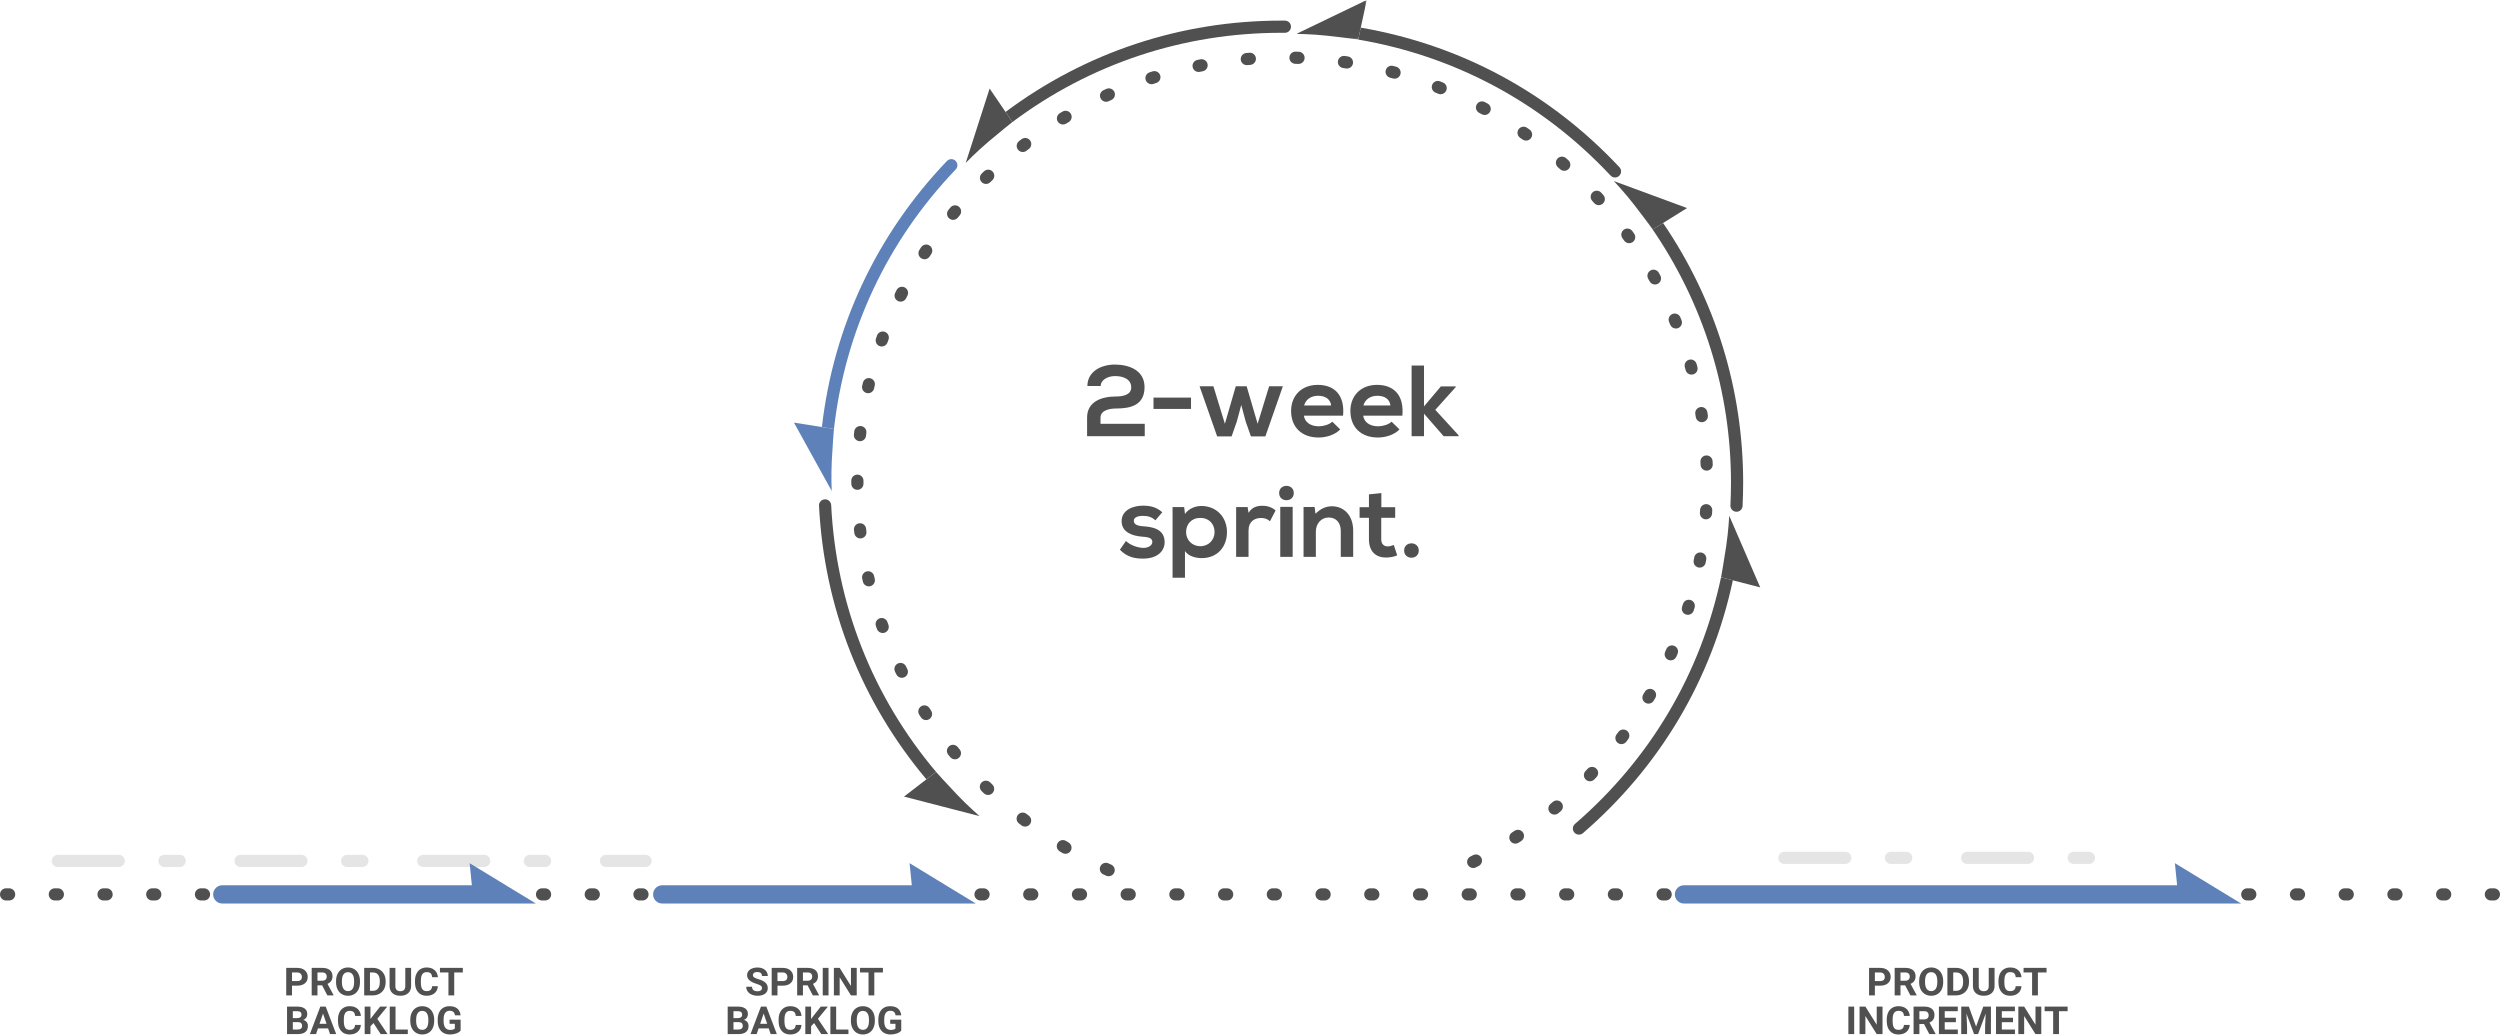 <?xml version="1.0" encoding="UTF-8"?>
<svg width="821px" height="340px" viewBox="0 0 821 340" version="1.1" xmlns="http://www.w3.org/2000/svg" xmlns:xlink="http://www.w3.org/1999/xlink">
    <title>Untitled 6</title>
    <defs>
        <polygon id="path-1" points="-8.8817842e-16 1.11022302e-16 23.095 1.11022302e-16 23.095 12.989 -8.8817842e-16 12.989"></polygon>
    </defs>
    <g id="Page-1" stroke="none" stroke-width="1" fill="none" fill-rule="evenodd">
        <path d="M512.765,263.564 C512.051,262.736 510.802,262.633 509.964,263.341 L509.202,263.981 C508.363,264.686 508.248,265.931 508.939,266.778 C508.945,266.785 508.948,266.792 508.953,266.799 C509.349,267.271 509.916,267.515 510.488,267.515 C510.941,267.515 511.397,267.361 511.771,267.048 L512.542,266.398 C513.387,265.686 513.494,264.424 512.782,263.58 C512.777,263.574 512.77,263.57 512.765,263.564" id="Fill-5" fill="#505050" fill-rule="nonzero"></path>
        <path d="M552.683,198.37 L552.392,199.315 C552.066,200.362 552.644,201.471 553.682,201.809 C553.691,201.812 553.698,201.817 553.706,201.819 C553.905,201.881 554.105,201.91 554.302,201.91 C555.155,201.91 555.944,201.361 556.21,200.504 L556.507,199.545 C556.831,198.489 556.239,197.37 555.182,197.046 C555.174,197.043 555.166,197.043 555.158,197.041 C554.115,196.73 553.005,197.321 552.683,198.37" id="Fill-7" fill="#505050" fill-rule="nonzero"></path>
        <path d="M297.957,219.708 L297.519,218.821 C297.038,217.835 295.853,217.425 294.866,217.894 C294.86,217.897 294.851,217.898 294.844,217.902 C293.851,218.387 293.44,219.584 293.925,220.577 L294.375,221.49 C294.726,222.193 295.433,222.6 296.168,222.6 C296.466,222.6 296.771,222.532 297.058,222.39 C297.063,222.387 297.067,222.382 297.075,222.379 C298.05,221.881 298.445,220.691 297.957,219.708" id="Fill-9" fill="#505050" fill-rule="nonzero"></path>
        <path d="M471.452,30.441 L472.366,30.806 C472.611,30.904 472.863,30.95 473.111,30.95 C473.897,30.95 474.64,30.482 474.958,29.712 C474.96,29.706 474.965,29.702 474.968,29.695 C475.38,28.67 474.883,27.506 473.858,27.094 L472.919,26.72 C471.894,26.314 470.729,26.819 470.325,27.847 C470.322,27.854 470.321,27.862 470.318,27.869 C469.93,28.892 470.431,30.039 471.452,30.441" id="Fill-11" fill="#505050" fill-rule="nonzero"></path>
        <path d="M291.757,205.208 L291.426,204.281 C291.062,203.244 289.929,202.698 288.89,203.056 C288.885,203.058 288.88,203.058 288.875,203.06 C287.834,203.427 287.287,204.569 287.654,205.611 L287.995,206.567 C288.289,207.382 289.058,207.888 289.876,207.888 C290.102,207.888 290.331,207.85 290.556,207.769 C290.564,207.766 290.57,207.761 290.577,207.758 C291.601,207.374 292.13,206.239 291.757,205.208" id="Fill-13" fill="#505050" fill-rule="nonzero"></path>
        <path d="M425.376,20.959 L426.361,20.991 C426.386,20.992 426.411,20.994 426.436,20.994 C427.5,20.994 428.381,20.155 428.431,19.085 C428.432,19.079 428.434,19.073 428.434,19.067 C428.474,17.962 427.612,17.035 426.508,16.994 L425.499,16.96 C424.386,16.918 423.472,17.794 423.439,18.898 C423.439,18.907 423.44,18.916 423.44,18.924 C423.421,20.017 424.28,20.924 425.376,20.959" id="Fill-15" fill="#505050" fill-rule="nonzero"></path>
        <path d="M305.786,233.392 L305.25,232.563 C304.659,231.64 303.435,231.367 302.508,231.947 C302.502,231.951 302.494,231.953 302.488,231.957 C301.557,232.553 301.286,233.79 301.882,234.72 L302.434,235.576 C302.818,236.164 303.458,236.484 304.112,236.484 C304.486,236.484 304.865,236.379 305.202,236.16 C305.208,236.156 305.212,236.151 305.218,236.147 C306.129,235.54 306.385,234.311 305.786,233.392" id="Fill-17" fill="#505050" fill-rule="nonzero"></path>
        <path d="M531.479,240.377 L530.885,241.169 C530.226,242.046 530.399,243.288 531.266,243.956 C531.273,243.96 531.277,243.965 531.283,243.97 C531.643,244.241 532.064,244.372 532.482,244.372 C533.09,244.372 533.689,244.096 534.082,243.574 L534.688,242.766 C535.346,241.88 535.163,240.627 534.278,239.967 C534.27,239.962 534.261,239.959 534.255,239.954 C533.37,239.314 532.133,239.499 531.479,240.377" id="Fill-19" fill="#505050" fill-rule="nonzero"></path>
        <path d="M485.748,37.053 L486.615,37.52 C486.919,37.685 487.246,37.763 487.568,37.763 C488.27,37.763 488.948,37.391 489.313,36.737 C489.317,36.73 489.323,36.725 489.327,36.718 C489.855,35.747 489.496,34.533 488.525,34.006 L487.635,33.526 C486.66,33.005 485.449,33.372 484.928,34.346 C484.924,34.353 484.923,34.36 484.92,34.366 C484.414,35.337 484.781,36.535 485.748,37.053" id="Fill-21" fill="#505050" fill-rule="nonzero"></path>
        <path d="M499.203,45.259 L500.009,45.819 C500.358,46.065 500.759,46.182 501.156,46.182 C501.779,46.182 502.39,45.89 502.779,45.349 C502.784,45.342 502.79,45.339 502.795,45.332 C503.43,44.428 503.212,43.181 502.307,42.546 L501.473,41.964 C500.561,41.337 499.315,41.567 498.69,42.477 C498.687,42.481 498.686,42.485 498.684,42.488 C498.067,43.397 498.298,44.635 499.203,45.259" id="Fill-23" fill="#505050" fill-rule="nonzero"></path>
        <path d="M284.535,174.585 L284.422,173.603 C284.299,172.511 283.32,171.724 282.228,171.838 C282.222,171.839 282.217,171.838 282.212,171.838 C281.114,171.96 280.324,172.951 280.447,174.048 L280.562,175.054 C280.682,176.071 281.546,176.82 282.546,176.82 C282.624,176.82 282.703,176.815 282.783,176.805 C282.792,176.804 282.8,176.8 282.809,176.799 C283.892,176.657 284.663,175.673 284.535,174.585" id="Fill-25" fill="#505050" fill-rule="nonzero"></path>
        <path d="M532.81,78.222 L533.386,79.03 C533.776,79.579 534.393,79.872 535.019,79.872 C535.412,79.872 535.807,79.753 536.153,79.514 C536.16,79.509 536.167,79.508 536.174,79.503 C537.076,78.864 537.288,77.615 536.648,76.714 L536.06,75.891 C535.416,74.993 534.166,74.787 533.27,75.431 C533.263,75.436 533.258,75.443 533.25,75.448 C532.371,76.096 532.171,77.331 532.81,78.222" id="Fill-27" fill="#505050" fill-rule="nonzero"></path>
        <path d="M556.39,183.062 L556.21,184.033 C556.007,185.111 556.713,186.148 557.786,186.362 C557.793,186.363 557.799,186.366 557.806,186.368 C557.931,186.392 558.056,186.403 558.178,186.403 C559.121,186.403 559.961,185.732 560.142,184.772 L560.326,183.777 C560.523,182.69 559.802,181.649 558.715,181.452 C558.707,181.45 558.7,181.451 558.692,181.45 C557.609,181.267 556.586,181.984 556.39,183.062" id="Fill-29" fill="#505050" fill-rule="nonzero"></path>
        <path d="M325.875,257.624 L325.163,256.938 C324.377,256.174 323.123,256.188 322.351,256.966 C322.346,256.971 322.341,256.974 322.336,256.979 C321.565,257.771 321.584,259.038 322.377,259.807 L323.104,260.511 C323.493,260.883 323.991,261.067 324.49,261.067 C325.015,261.067 325.541,260.861 325.933,260.452 C325.938,260.446 325.942,260.439 325.949,260.433 C326.695,259.634 326.666,258.383 325.875,257.624" id="Fill-31" fill="#505050" fill-rule="nonzero"></path>
        <path d="M540.138,227.213 L539.642,228.063 C539.083,229.009 539.396,230.227 540.335,230.792 C540.34,230.795 540.344,230.798 540.349,230.801 C540.668,230.989 541.018,231.079 541.363,231.079 C542.047,231.079 542.714,230.727 543.087,230.094 L543.599,229.219 C544.153,228.263 543.827,227.04 542.871,226.485 C542.864,226.481 542.856,226.479 542.848,226.475 C541.899,225.942 540.689,226.264 540.138,227.213" id="Fill-33" fill="#505050" fill-rule="nonzero"></path>
        <path d="M483.781,280.824 L482.898,281.272 C481.918,281.766 481.521,282.957 482.005,283.94 C482.008,283.946 482.009,283.952 482.011,283.958 C482.362,284.656 483.067,285.059 483.8,285.059 C484.101,285.059 484.408,284.991 484.697,284.845 L485.603,284.386 C486.587,283.883 486.975,282.678 486.472,281.694 C486.469,281.686 486.463,281.68 486.459,281.672 C485.949,280.707 484.76,280.324 483.781,280.824" id="Fill-35" fill="#505050" fill-rule="nonzero"></path>
        <path d="M350.922,276.672 L350.074,276.164 C349.136,275.598 347.92,275.896 347.344,276.824 C347.339,276.832 347.333,276.837 347.329,276.845 C346.758,277.791 347.063,279.02 348.009,279.59 L348.875,280.109 C349.196,280.299 349.548,280.391 349.897,280.391 C350.578,280.391 351.243,280.042 351.617,279.414 C351.62,279.408 351.622,279.402 351.625,279.396 C352.177,278.449 351.865,277.234 350.922,276.672" id="Fill-37" fill="#505050" fill-rule="nonzero"></path>
        <path d="M558.31,167.422 L558.244,168.408 C558.166,169.501 558.984,170.448 560.073,170.539 C560.081,170.54 560.089,170.543 560.098,170.544 C560.146,170.547 560.194,170.548 560.241,170.548 C561.282,170.548 562.16,169.743 562.234,168.689 L562.302,167.68 C562.373,166.577 561.538,165.626 560.435,165.555 C560.428,165.554 560.421,165.556 560.414,165.556 C559.315,165.514 558.381,166.328 558.31,167.422" id="Fill-39" fill="#505050" fill-rule="nonzero"></path>
        <path d="M456.498,25.512 L457.445,25.768 C457.622,25.817 457.801,25.84 457.976,25.84 C458.848,25.84 459.644,25.264 459.894,24.387 C459.896,24.381 459.901,24.376 459.903,24.369 C460.195,23.304 459.569,22.203 458.504,21.911 L457.529,21.647 C456.462,21.363 455.366,21.996 455.081,23.064 C455.079,23.071 455.079,23.079 455.077,23.086 C454.808,24.146 455.438,25.229 456.498,25.512" id="Fill-41" fill="#505050" fill-rule="nonzero"></path>
        <path d="M337.856,267.863 L337.074,267.264 C336.205,266.593 334.962,266.75 334.284,267.608 C334.279,267.614 334.273,267.618 334.269,267.625 C333.593,268.499 333.755,269.755 334.629,270.43 L335.434,271.047 C335.796,271.322 336.222,271.455 336.644,271.455 C337.247,271.455 337.843,271.183 338.237,270.666 C338.241,270.66 338.243,270.655 338.247,270.649 C338.902,269.771 338.73,268.528 337.856,267.863" id="Fill-43" fill="#505050" fill-rule="nonzero"></path>
        <path d="M364.903,283.934 L364.005,283.527 C363.007,283.069 361.831,283.505 361.365,284.496 C361.362,284.502 361.358,284.508 361.355,284.514 C360.895,285.518 361.338,286.705 362.342,287.164 L363.261,287.581 C363.528,287.702 363.807,287.758 364.081,287.758 C364.844,287.758 365.572,287.319 365.906,286.579 C365.909,286.571 365.911,286.562 365.914,286.554 C366.35,285.553 365.903,284.384 364.903,283.934" id="Fill-45" fill="#505050" fill-rule="nonzero"></path>
        <path d="M441.063,22.335 L442.038,22.481 C442.142,22.497 442.245,22.505 442.346,22.505 C443.308,22.505 444.151,21.808 444.313,20.832 C444.315,20.824 444.318,20.817 444.32,20.81 C444.488,19.718 443.74,18.696 442.647,18.528 L441.644,18.377 C440.553,18.22 439.536,18.973 439.375,20.066 C439.375,20.072 439.375,20.077 439.375,20.083 C439.224,21.169 439.976,22.176 441.063,22.335" id="Fill-47" fill="#505050" fill-rule="nonzero"></path>
        <path d="M315.135,246.083 L314.507,245.321 C313.811,244.47 312.563,244.343 311.709,245.029 C311.704,245.032 311.698,245.035 311.693,245.04 C310.838,245.738 310.712,247 311.411,247.853 L312.056,248.637 C312.451,249.113 313.022,249.359 313.596,249.359 C314.046,249.359 314.499,249.208 314.872,248.899 C314.878,248.894 314.883,248.887 314.889,248.882 C315.722,248.174 315.835,246.928 315.135,246.083" id="Fill-49" fill="#505050" fill-rule="nonzero"></path>
        <path d="M547.237,213.152 L546.841,214.052 C546.396,215.055 546.843,216.225 547.839,216.68 C547.845,216.684 547.851,216.689 547.858,216.692 C548.122,216.809 548.397,216.864 548.669,216.864 C549.435,216.864 550.167,216.421 550.498,215.674 L550.905,214.748 C551.345,213.735 550.882,212.557 549.869,212.116 C549.863,212.114 549.856,212.113 549.85,212.11 C548.842,211.684 547.675,212.145 547.237,213.152" id="Fill-51" fill="#505050" fill-rule="nonzero"></path>
        <path d="M497.376,272.837 L496.551,273.384 C495.634,273.986 495.376,275.216 495.97,276.137 C495.973,276.142 495.975,276.149 495.979,276.154 C496.362,276.738 497,277.055 497.651,277.055 C498.028,277.055 498.409,276.949 498.748,276.726 L499.595,276.166 C500.514,275.553 500.762,274.312 500.149,273.392 C500.145,273.385 500.139,273.38 500.134,273.373 C499.516,272.471 498.288,272.228 497.376,272.837" id="Fill-53" fill="#505050" fill-rule="nonzero"></path>
        <path d="M521.376,252.473 L520.696,253.193 C519.941,253.988 519.971,255.241 520.754,256.002 C520.76,256.008 520.764,256.015 520.77,256.02 C521.156,256.388 521.651,256.57 522.147,256.57 C522.676,256.57 523.204,256.361 523.597,255.947 L524.29,255.212 C525.047,254.408 525.008,253.141 524.202,252.385 C524.197,252.38 524.19,252.377 524.186,252.372 C523.381,251.632 522.128,251.673 521.376,252.473" id="Fill-55" fill="#505050" fill-rule="nonzero"></path>
        <path d="M287.271,190.103 L287.048,189.144 C286.805,188.075 285.747,187.406 284.678,187.636 C284.671,187.638 284.661,187.637 284.654,187.639 C283.577,187.885 282.902,188.957 283.149,190.034 L283.377,191.023 C283.596,191.943 284.416,192.563 285.322,192.563 C285.476,192.563 285.63,192.546 285.784,192.509 C285.791,192.508 285.795,192.505 285.8,192.504 C286.865,192.243 287.524,191.172 287.271,190.103" id="Fill-57" fill="#505050" fill-rule="nonzero"></path>
        <path d="M548.128,105.731 C548.254,106.032 548.377,106.335 548.499,106.638 C548.815,107.415 549.564,107.888 550.355,107.888 C550.598,107.888 550.846,107.841 551.086,107.746 C551.092,107.745 551.098,107.743 551.104,107.742 C552.127,107.328 552.622,106.162 552.208,105.138 C552.08,104.822 551.951,104.507 551.821,104.194 C551.397,103.174 550.225,102.692 549.206,103.117 C549.199,103.12 549.194,103.124 549.188,103.126 C548.181,103.558 547.707,104.719 548.128,105.731" id="Fill-59" fill="#505050" fill-rule="nonzero"></path>
        <path d="M297.568,97.951 L298.005,97.067 C298.495,96.085 298.101,94.896 297.128,94.396 C297.121,94.392 297.116,94.388 297.109,94.384 C296.121,93.89 294.919,94.291 294.426,95.281 L293.979,96.185 C293.491,97.177 293.899,98.375 294.89,98.863 C294.898,98.867 294.905,98.868 294.913,98.871 C295.19,99.003 295.483,99.069 295.772,99.069 C296.51,99.069 297.22,98.658 297.568,97.951" id="Fill-61" fill="#505050" fill-rule="nonzero"></path>
        <path d="M363.231,33.431 C363.507,33.431 363.788,33.373 364.056,33.252 L364.962,32.844 C365.963,32.396 366.414,31.227 365.979,30.224 C365.976,30.217 365.975,30.209 365.971,30.202 C365.52,29.193 364.339,28.741 363.329,29.192 L362.404,29.609 C361.398,30.065 360.952,31.251 361.409,32.257 C361.412,32.264 361.419,32.27 361.422,32.278 C361.762,33.001 362.479,33.431 363.231,33.431" id="Fill-63" fill="#505050" fill-rule="nonzero"></path>
        <path d="M511.638,54.94 L512.375,55.589 C512.756,55.928 513.231,56.094 513.702,56.094 C514.247,56.094 514.79,55.871 515.184,55.436 C515.188,55.431 515.194,55.428 515.199,55.422 C515.932,54.597 515.858,53.333 515.032,52.599 L514.269,51.927 C513.438,51.201 512.172,51.287 511.448,52.118 C511.443,52.123 511.44,52.13 511.435,52.135 C510.723,52.968 510.812,54.218 511.638,54.94" id="Fill-65" fill="#505050" fill-rule="nonzero"></path>
        <path d="M553.303,120.606 L553.57,121.557 C553.815,122.443 554.619,123.024 555.496,123.024 C555.665,123.024 555.836,123 556.007,122.955 C556.015,122.953 556.023,122.954 556.031,122.952 C557.095,122.657 557.719,121.555 557.425,120.491 L557.153,119.516 C556.851,118.454 555.749,117.837 554.683,118.137 C554.674,118.139 554.666,118.144 554.657,118.147 C553.612,118.458 553.005,119.552 553.303,120.606" id="Fill-67" fill="#505050" fill-rule="nonzero"></path>
        <path d="M305.304,84.226 L305.84,83.397 C306.44,82.476 306.183,81.246 305.268,80.639 C305.263,80.637 305.261,80.633 305.256,80.63 C304.331,80.026 303.091,80.288 302.489,81.214 L301.939,82.063 C301.342,82.992 301.611,84.229 302.54,84.827 C302.548,84.831 302.557,84.833 302.565,84.838 C302.894,85.043 303.259,85.145 303.62,85.145 C304.278,85.145 304.922,84.82 305.304,84.226" id="Fill-69" fill="#505050" fill-rule="nonzero"></path>
        <path d="M314.557,71.468 L315.183,70.705 C315.883,69.86 315.768,68.612 314.932,67.905 C314.927,67.9 314.923,67.894 314.917,67.889 C314.066,67.185 312.806,67.303 312.101,68.156 L311.458,68.938 C310.76,69.793 310.887,71.053 311.743,71.752 C311.748,71.757 311.756,71.76 311.762,71.765 C312.13,72.058 312.569,72.203 313.007,72.203 C313.586,72.203 314.161,71.952 314.557,71.468" id="Fill-71" fill="#505050" fill-rule="nonzero"></path>
        <path d="M409.451,21.394 C409.507,21.394 409.564,21.392 409.62,21.387 L410.602,21.308 C411.696,21.225 412.515,20.275 412.444,19.184 C412.444,19.176 412.446,19.169 412.445,19.162 C412.36,18.06 411.403,17.229 410.298,17.32 L409.286,17.401 C408.186,17.493 407.368,18.46 407.46,19.561 C407.461,19.567 407.463,19.573 407.463,19.579 C407.559,20.614 408.428,21.394 409.451,21.394" id="Fill-73" fill="#505050" fill-rule="nonzero"></path>
        <path d="M349.079,40.889 C349.431,40.889 349.787,40.796 350.11,40.601 L350.957,40.095 C351.903,39.534 352.217,38.316 351.665,37.368 C351.662,37.364 351.661,37.359 351.659,37.354 C351.096,36.404 349.869,36.091 348.918,36.653 L348.044,37.176 C347.099,37.746 346.794,38.975 347.364,39.921 C347.369,39.929 347.375,39.934 347.38,39.941 C347.758,40.55 348.409,40.889 349.079,40.889" id="Fill-75" fill="#505050" fill-rule="nonzero"></path>
        <path d="M522.89,65.974 L523.551,66.706 C523.946,67.147 524.493,67.372 525.041,67.372 C525.511,67.372 525.984,67.205 526.364,66.87 C526.368,66.867 526.371,66.865 526.375,66.862 C527.198,66.124 527.267,64.86 526.53,64.037 L525.849,63.284 C525.107,62.467 523.843,62.406 523.024,63.149 C523.018,63.155 523.013,63.161 523.007,63.167 C522.207,63.913 522.153,65.163 522.89,65.974" id="Fill-77" fill="#505050" fill-rule="nonzero"></path>
        <path d="M287.042,127.581 L287.266,126.622 C287.52,125.555 286.866,124.486 285.804,124.221 C285.797,124.219 285.791,124.215 285.783,124.213 C284.706,123.956 283.63,124.622 283.375,125.696 L283.144,126.685 C282.896,127.761 283.568,128.834 284.645,129.082 C284.652,129.084 284.66,129.083 284.668,129.084 C284.811,129.116 284.954,129.133 285.095,129.133 C286.005,129.133 286.829,128.507 287.042,127.581" id="Fill-79" fill="#505050" fill-rule="nonzero"></path>
        <path d="M558.421,151.661 L558.467,152.648 C558.514,153.722 559.4,154.56 560.463,154.56 C560.484,154.56 560.506,154.559 560.527,154.559 C560.535,154.558 560.544,154.559 560.553,154.558 C561.656,154.51 562.512,153.576 562.463,152.473 L562.415,151.462 C562.36,150.358 561.419,149.517 560.318,149.564 C560.311,149.564 560.303,149.567 560.295,149.567 C559.203,149.635 558.365,150.566 558.421,151.661" id="Fill-81" fill="#505050" fill-rule="nonzero"></path>
        <path d="M325.202,59.842 L325.91,59.158 C326.701,58.398 326.73,57.147 325.982,56.348 C325.977,56.342 325.973,56.336 325.968,56.33 C325.203,55.534 323.938,55.508 323.14,56.271 L322.409,56.979 C321.619,57.75 321.602,59.016 322.374,59.807 C322.378,59.811 322.382,59.813 322.386,59.817 C322.777,60.211 323.29,60.41 323.806,60.41 C324.309,60.41 324.813,60.221 325.202,59.842" id="Fill-83" fill="#505050" fill-rule="nonzero"></path>
        <path d="M284.401,143.116 L284.514,142.134 C284.642,141.043 283.868,140.056 282.781,139.918 C282.774,139.917 282.768,139.914 282.762,139.913 C281.665,139.785 280.671,140.569 280.541,141.665 L280.425,142.671 C280.303,143.769 281.093,144.758 282.191,144.881 C282.199,144.882 282.208,144.882 282.217,144.883 C282.284,144.889 282.35,144.893 282.416,144.893 C283.421,144.893 284.286,144.138 284.401,143.116" id="Fill-85" fill="#505050" fill-rule="nonzero"></path>
        <path d="M283.567,158.849 L283.566,158.237 L283.566,157.866 C283.57,156.769 282.691,155.878 281.597,155.861 C281.589,155.861 281.582,155.858 281.574,155.858 C280.441,155.893 279.57,156.746 279.566,157.85 L279.566,158.237 L279.567,158.868 C279.572,159.969 280.466,160.858 281.567,160.858 L281.576,160.858 C281.583,160.858 281.588,160.856 281.594,160.856 C282.69,160.841 283.572,159.947 283.567,158.849" id="Fill-87" fill="#505050" fill-rule="nonzero"></path>
        <path d="M393.622,23.633 C393.752,23.633 393.885,23.62 394.018,23.593 L394.982,23.404 C396.061,23.197 396.767,22.159 396.571,21.082 C396.569,21.075 396.57,21.069 396.569,21.063 C396.36,19.977 395.309,19.265 394.227,19.476 L393.23,19.672 C392.147,19.889 391.446,20.943 391.663,22.026 C391.664,22.034 391.668,22.041 391.669,22.049 C391.869,22.986 392.696,23.633 393.622,23.633" id="Fill-89" fill="#505050" fill-rule="nonzero"></path>
        <path d="M556.742,135.985 L556.898,136.96 C557.053,137.946 557.904,138.65 558.871,138.65 C558.968,138.65 559.065,138.641 559.163,138.627 C559.17,138.626 559.178,138.626 559.184,138.625 C560.275,138.454 561.021,137.43 560.849,136.339 L560.689,135.339 C560.512,134.25 559.482,133.506 558.393,133.689 C558.386,133.69 558.379,133.693 558.371,133.694 C557.293,133.884 556.564,134.902 556.742,135.985" id="Fill-91" fill="#505050" fill-rule="nonzero"></path>
        <path d="M378.15,27.654 C378.353,27.654 378.56,27.623 378.764,27.557 L379.704,27.258 C380.75,26.929 381.332,25.821 381.016,24.775 C381.014,24.766 381.014,24.758 381.011,24.75 C380.68,23.696 379.559,23.111 378.504,23.443 L377.537,23.75 C376.486,24.089 375.908,25.215 376.247,26.267 C376.249,26.273 376.253,26.277 376.254,26.282 C376.533,27.12 377.311,27.654 378.15,27.654" id="Fill-93" fill="#505050" fill-rule="nonzero"></path>
        <path d="M335.881,49.924 C336.309,49.924 336.74,49.787 337.104,49.505 L337.886,48.905 C338.758,48.241 338.93,47.001 338.278,46.123 C338.273,46.116 338.271,46.109 338.266,46.103 C337.597,45.223 336.343,45.054 335.463,45.723 L334.655,46.343 C333.781,47.019 333.622,48.276 334.298,49.149 C334.302,49.153 334.307,49.156 334.311,49.161 C334.705,49.661 335.289,49.924 335.881,49.924" id="Fill-95" fill="#505050" fill-rule="nonzero"></path>
        <path d="M291.452,112.462 L291.784,111.537 C292.158,110.507 291.632,109.372 290.61,108.986 C290.602,108.983 290.595,108.978 290.587,108.975 C289.548,108.599 288.401,109.134 288.024,110.172 L287.682,111.123 C287.313,112.164 287.857,113.308 288.898,113.677 C288.903,113.679 288.908,113.679 288.912,113.681 C289.129,113.756 289.35,113.793 289.567,113.793 C290.39,113.793 291.161,113.281 291.452,112.462" id="Fill-97" fill="#505050" fill-rule="nonzero"></path>
        <path d="M541.261,91.53 L541.739,92.396 C542.102,93.061 542.788,93.438 543.496,93.438 C543.813,93.438 544.134,93.36 544.432,93.201 C544.439,93.197 544.446,93.197 544.452,93.193 C545.422,92.664 545.78,91.449 545.25,90.48 L544.759,89.589 C544.222,88.623 543.006,88.274 542.039,88.811 C542.034,88.814 542.03,88.818 542.025,88.821 C541.071,89.362 540.728,90.57 541.261,91.53" id="Fill-99" fill="#505050" fill-rule="nonzero"></path>
        <path d="M307.498,253.6 C286.54,228.768 274.607,198.496 272.958,165.875 C272.902,164.772 271.959,163.931 270.859,163.978 C269.756,164.034 268.907,164.974 268.963,166.077 C270.651,199.474 282.833,230.475 304.232,255.935 L307.403,253.494 C307.403,253.494 307.441,253.536 307.498,253.6" id="Fill-101" fill="#505050" fill-rule="nonzero"></path>
        <path d="M314.31,260.974 C310.804,257.288 308.018,254.182 307.498,253.6 C307.441,253.537 307.403,253.495 307.403,253.495 L304.232,255.936 L296.873,261.601 L321.692,268.017 C321.692,268.017 317.876,264.723 314.31,260.974" id="Fill-103" fill="#505050" fill-rule="nonzero"></path>
        <path d="M332.364,40.159 C358.045,20.924 388.562,10.769 420.798,10.769 L421.946,10.773 L421.96,10.773 C423.058,10.773 423.951,9.888 423.96,8.788 C423.968,7.684 423.08,6.782 421.975,6.773 L420.798,6.769 C387.795,6.769 356.546,17.13 330.22,36.763 L332.474,40.072 C332.474,40.072 332.43,40.106 332.364,40.159" id="Fill-105" fill="#505050" fill-rule="nonzero"></path>
        <path d="M324.606,46.532 C328.493,43.243 331.757,40.64 332.363,40.158 C332.43,40.106 332.474,40.071 332.474,40.071 L330.221,36.763 L324.993,29.088 L317.146,53.492 C317.146,53.492 320.656,49.874 324.606,46.532" id="Fill-107" fill="#505050" fill-rule="nonzero"></path>
        <path d="M445.874,12.967 C477.918,18.394 506.58,33.806 528.907,57.655 C529.301,58.076 529.834,58.288 530.367,58.288 C530.857,58.288 531.349,58.11 531.734,57.748 C532.54,56.993 532.582,55.728 531.827,54.922 C508.974,30.509 479.655,14.701 446.876,9.077 L446.03,12.989 C446.03,12.989 445.97,12.981 445.874,12.967" id="Fill-109" fill="#505050" fill-rule="nonzero"></path>
        <g id="Fill-111-Clipped" transform="translate(425.742, 0)">
            <mask id="mask-2" fill="white">
                <use xlink:href="#path-1"></use>
            </mask>
            <g id="path-1"></g>
            <path d="M20.132,12.967 C20.228,12.981 20.288,12.989 20.288,12.989 L21.134,9.077 L23.095,-0 L-8.8817842e-16,11.125 C-8.8817842e-16,11.125 5.041,11.177 10.185,11.738 C15.207,12.284 19.319,12.853 20.132,12.967" id="Fill-111" fill="#505050" fill-rule="nonzero" mask="url(#mask-2)"></path>
        </g>
        <path d="M542.215,74.61 C559.374,99.382 568.454,128.346 568.454,158.521 C568.454,160.991 568.393,163.496 568.271,165.964 C568.216,167.068 569.066,168.006 570.169,168.061 C570.202,168.062 570.236,168.063 570.27,168.063 C571.328,168.063 572.212,167.232 572.265,166.162 C572.391,163.628 572.454,161.057 572.454,158.521 C572.454,127.895 563.368,98.474 546.15,73.23 L542.75,75.342 C542.75,75.342 542.557,75.076 542.215,74.61" id="Fill-114" fill="#505050" fill-rule="nonzero"></path>
        <path d="M529.984,59.465 C529.984,59.465 533.452,63.125 536.625,67.211 C539.167,70.484 541.271,73.326 542.214,74.611 C542.556,75.076 542.75,75.343 542.75,75.343 L546.149,73.231 L554.037,68.329 L529.984,59.465 Z" id="Fill-116" fill="#505050" fill-rule="nonzero"></path>
        <path d="M565.197,189.576 C565.197,189.576 565.207,189.522 565.221,189.442 C558.5,221.232 541.944,249.241 517.218,270.579 C516.383,271.301 516.29,272.564 517.011,273.4 C517.407,273.859 517.965,274.094 518.526,274.094 C518.989,274.094 519.454,273.934 519.832,273.608 C545.146,251.76 562.127,223.105 569.072,190.579 L565.197,189.576 Z" id="Fill-118" fill="#505050" fill-rule="nonzero"></path>
        <path d="M569.072,190.579 L578.062,192.905 L567.88,169.38 C567.88,169.38 567.624,174.415 566.856,179.532 C566.099,184.576 565.358,188.691 565.221,189.442 C565.207,189.522 565.197,189.576 565.197,189.576 L569.072,190.579 Z" id="Fill-120" fill="#505050" fill-rule="nonzero"></path>
        <path d="M273.853,140.998 C277.498,108.712 291.295,79.248 313.861,55.639 C314.625,54.84 314.596,53.574 313.798,52.811 C313,52.048 311.733,52.077 310.969,52.875 C287.863,77.048 273.707,107.199 269.911,140.24 L273.865,140.867 C273.865,140.867 273.86,140.919 273.853,140.998" id="Fill-122" fill="#5D81B8" fill-rule="nonzero"></path>
        <path d="M273.129,161.227 C273.129,161.227 272.901,156.19 273.175,151.024 C273.446,145.92 273.79,141.747 273.853,140.998 C273.859,140.919 273.864,140.867 273.864,140.867 L269.911,140.24 L260.739,138.786 L273.129,161.227 Z" id="Fill-124" fill="#5D81B8" fill-rule="nonzero"></path>
        <path d="M461.116,180.794 C461.116,183.946 465.925,183.946 465.925,180.794 C465.925,177.643 461.116,177.643 461.116,180.794 L461.116,180.794 Z M449.56,162.345 L453.635,161.912 L453.635,166.559 L458.177,166.559 L458.177,170.043 L453.601,170.043 L453.601,177.111 C453.601,178.671 454.47,179.435 455.739,179.435 C456.373,179.435 457.108,179.234 457.709,178.936 L458.845,182.387 C457.676,182.852 456.707,183.05 455.471,183.084 C451.898,183.216 449.56,181.192 449.56,177.111 L449.56,170.043 L446.488,170.043 L446.488,166.559 L449.56,166.559 L449.56,162.345 Z M444.384,182.885 L440.309,182.885 L440.309,174.323 C440.309,171.834 438.94,169.944 436.335,169.944 C433.83,169.944 432.127,172.034 432.127,174.523 L432.127,182.885 L428.086,182.885 L428.086,166.493 L431.726,166.493 L431.993,168.715 C433.663,167.089 435.333,166.26 437.403,166.26 C441.278,166.26 444.384,169.148 444.384,174.291 L444.384,182.885 Z M420.07,161.912 C420.07,158.761 424.88,158.761 424.88,161.912 C424.88,165.065 420.07,165.065 420.07,161.912 L420.07,161.912 Z M420.437,182.885 L424.512,182.885 L424.512,166.458 L420.437,166.458 L420.437,182.885 Z M405.943,166.525 L409.717,166.525 L410.018,168.417 C411.287,166.393 412.99,166.094 414.66,166.094 C416.363,166.094 418,166.757 418.901,167.654 L417.064,171.171 C416.229,170.475 415.462,170.109 414.126,170.109 C411.988,170.109 410.018,171.238 410.018,174.257 L410.018,182.885 L405.943,182.885 L405.943,166.525 Z M389.145,189.72 L385.07,189.72 L385.07,166.525 L388.877,166.525 L389.145,168.781 C390.414,166.957 392.618,166.161 394.488,166.161 C399.565,166.161 402.938,169.911 402.938,174.721 C402.938,179.5 399.899,183.284 394.622,183.284 C392.885,183.284 390.313,182.752 389.145,180.96 L389.145,189.72 Z M394.188,179.368 C396.96,179.368 398.863,177.276 398.863,174.721 C398.863,172.167 397.127,170.077 394.188,170.077 C391.249,170.077 389.512,172.167 389.512,174.721 C389.512,177.276 391.416,179.368 394.188,179.368 L394.188,179.368 Z M381.697,168.218 L379.426,170.873 C378.257,169.778 376.921,169.412 375.351,169.412 C373.414,169.412 372.346,170.01 372.346,171.038 C372.346,172.101 373.314,172.697 375.418,172.831 C378.524,173.03 382.465,173.726 382.465,178.073 C382.465,180.96 380.094,183.45 375.385,183.45 C372.78,183.45 370.175,183.018 367.77,180.529 L369.774,177.643 C370.943,178.936 373.615,179.899 375.452,179.931 C376.988,179.964 378.424,179.168 378.424,177.974 C378.424,176.845 377.489,176.381 375.151,176.249 C372.045,176.017 368.338,174.887 368.338,171.171 C368.338,167.388 372.279,166.06 375.285,166.06 C377.856,166.06 379.793,166.559 381.697,168.218 L381.697,168.218 Z M463.57,120.052 L467.644,120.052 L467.644,133.459 L473.188,126.888 L478.064,126.888 L478.064,127.121 L471.351,134.588 L479,142.95 L479,143.249 L474.091,143.249 L467.644,135.849 L467.644,143.249 L463.57,143.249 L463.57,120.052 Z M447.74,133.161 L456.624,133.161 C456.356,131.036 454.686,129.975 452.348,129.975 C450.144,129.975 448.342,131.036 447.74,133.161 L447.74,133.161 Z M460.531,136.512 L447.674,136.512 C447.94,138.536 449.711,139.996 452.583,139.996 C454.086,139.996 456.055,139.433 456.991,138.47 L459.596,141.024 C457.859,142.816 455.02,143.679 452.515,143.679 C446.839,143.679 443.466,140.196 443.466,134.952 C443.466,129.975 446.872,126.391 452.216,126.391 C457.725,126.391 461.166,129.775 460.531,136.512 L460.531,136.512 Z M428.269,133.161 L437.153,133.161 C436.886,131.036 435.216,129.975 432.879,129.975 C430.674,129.975 428.871,131.036 428.269,133.161 L428.269,133.161 Z M441.06,136.512 L428.203,136.512 C428.47,138.536 430.24,139.996 433.112,139.996 C434.615,139.996 436.586,139.433 437.52,138.47 L440.126,141.024 C438.388,142.816 435.55,143.679 433.046,143.679 C427.368,143.679 423.995,140.196 423.995,134.952 C423.995,129.975 427.401,126.391 432.745,126.391 C438.256,126.391 441.695,129.775 441.06,136.512 L441.06,136.512 Z M405.826,126.856 L409.4,126.856 L413.007,139.167 L416.781,126.856 L421.29,126.856 L415.545,143.315 L410.803,143.315 L409.099,138.47 L407.63,132.994 L406.16,138.47 L404.457,143.315 L399.715,143.315 L393.937,126.856 L398.479,126.856 L402.253,139.167 L405.826,126.856 Z M378.808,134.288 L391.131,134.288 L391.131,130.572 L378.808,130.572 L378.808,134.288 Z M361.475,126.755 L357.1,126.755 C357.134,121.844 361.809,119.721 366.117,119.721 C370.793,119.721 375.869,121.612 375.869,127.121 C375.869,133.028 371.394,134.156 366.485,134.156 C364.548,134.156 361.408,134.654 361.408,137.175 L361.408,139.167 L375.936,139.167 L375.936,143.249 L357,143.249 L357,137.143 C357,131.799 361.876,130.208 366.485,130.208 C368.255,130.208 371.494,129.909 371.494,127.221 C371.494,124.698 369.19,123.504 366.184,123.504 C363.88,123.504 361.509,124.665 361.475,126.755 L361.475,126.755 Z" id="Fill-138" fill="#505050" fill-rule="nonzero"></path>
        <path d="M819,295.721 L818,295.721 C816.896,295.721 816,294.825 816,293.721 C816,292.617 816.896,291.721 818,291.721 L819,291.721 C820.104,291.721 821,292.617 821,293.721 C821,294.825 820.104,295.721 819,295.721" id="Fill-142" fill="#505050" fill-rule="nonzero"></path>
        <path d="M803,295.721 L802,295.721 C800.896,295.721 800,294.825 800,293.721 C800,292.617 800.896,291.721 802,291.721 L803,291.721 C804.104,291.721 805,292.617 805,293.721 C805,294.825 804.104,295.721 803,295.721" id="Fill-144" fill="#505050" fill-rule="nonzero"></path>
        <path d="M787,295.721 L786,295.721 C784.896,295.721 784,294.825 784,293.721 C784,292.617 784.896,291.721 786,291.721 L787,291.721 C788.104,291.721 789,292.617 789,293.721 C789,294.825 788.104,295.721 787,295.721" id="Fill-146" fill="#505050" fill-rule="nonzero"></path>
        <path d="M771,295.721 L770,295.721 C768.896,295.721 768,294.825 768,293.721 C768,292.617 768.896,291.721 770,291.721 L771,291.721 C772.104,291.721 773,292.617 773,293.721 C773,294.825 772.104,295.721 771,295.721" id="Fill-148" fill="#505050" fill-rule="nonzero"></path>
        <path d="M755,295.721 L754,295.721 C752.896,295.721 752,294.825 752,293.721 C752,292.617 752.896,291.721 754,291.721 L755,291.721 C756.104,291.721 757,292.617 757,293.721 C757,294.825 756.104,295.721 755,295.721" id="Fill-150" fill="#505050" fill-rule="nonzero"></path>
        <path d="M739,295.721 L738,295.721 C736.896,295.721 736,294.825 736,293.721 C736,292.617 736.896,291.721 738,291.721 L739,291.721 C740.104,291.721 741,292.617 741,293.721 C741,294.825 740.104,295.721 739,295.721" id="Fill-152" fill="#505050" fill-rule="nonzero"></path>
        <path d="M547,295.721 L546,295.721 C544.896,295.721 544,294.825 544,293.721 C544,292.617 544.896,291.721 546,291.721 L547,291.721 C548.104,291.721 549,292.617 549,293.721 C549,294.825 548.104,295.721 547,295.721" id="Fill-154" fill="#505050" fill-rule="nonzero"></path>
        <path d="M531,295.721 L530,295.721 C528.896,295.721 528,294.825 528,293.721 C528,292.617 528.896,291.721 530,291.721 L531,291.721 C532.104,291.721 533,292.617 533,293.721 C533,294.825 532.104,295.721 531,295.721" id="Fill-156" fill="#505050" fill-rule="nonzero"></path>
        <path d="M515,295.721 L514,295.721 C512.896,295.721 512,294.825 512,293.721 C512,292.617 512.896,291.721 514,291.721 L515,291.721 C516.104,291.721 517,292.617 517,293.721 C517,294.825 516.104,295.721 515,295.721" id="Fill-158" fill="#505050" fill-rule="nonzero"></path>
        <path d="M499,295.721 L498,295.721 C496.896,295.721 496,294.825 496,293.721 C496,292.617 496.896,291.721 498,291.721 L499,291.721 C500.104,291.721 501,292.617 501,293.721 C501,294.825 500.104,295.721 499,295.721" id="Fill-160" fill="#505050" fill-rule="nonzero"></path>
        <path d="M483,295.721 L482,295.721 C480.896,295.721 480,294.825 480,293.721 C480,292.617 480.896,291.721 482,291.721 L483,291.721 C484.104,291.721 485,292.617 485,293.721 C485,294.825 484.104,295.721 483,295.721" id="Fill-162" fill="#505050" fill-rule="nonzero"></path>
        <path d="M467,295.721 L466,295.721 C464.896,295.721 464,294.825 464,293.721 C464,292.617 464.896,291.721 466,291.721 L467,291.721 C468.104,291.721 469,292.617 469,293.721 C469,294.825 468.104,295.721 467,295.721" id="Fill-164" fill="#505050" fill-rule="nonzero"></path>
        <path d="M451,295.721 L450,295.721 C448.896,295.721 448,294.825 448,293.721 C448,292.617 448.896,291.721 450,291.721 L451,291.721 C452.104,291.721 453,292.617 453,293.721 C453,294.825 452.104,295.721 451,295.721" id="Fill-166" fill="#505050" fill-rule="nonzero"></path>
        <path d="M435,295.721 L434,295.721 C432.896,295.721 432,294.825 432,293.721 C432,292.617 432.896,291.721 434,291.721 L435,291.721 C436.104,291.721 437,292.617 437,293.721 C437,294.825 436.104,295.721 435,295.721" id="Fill-168" fill="#505050" fill-rule="nonzero"></path>
        <path d="M419,295.721 L418,295.721 C416.896,295.721 416,294.825 416,293.721 C416,292.617 416.896,291.721 418,291.721 L419,291.721 C420.104,291.721 421,292.617 421,293.721 C421,294.825 420.104,295.721 419,295.721" id="Fill-170" fill="#505050" fill-rule="nonzero"></path>
        <path d="M403,295.721 L402,295.721 C400.896,295.721 400,294.825 400,293.721 C400,292.617 400.896,291.721 402,291.721 L403,291.721 C404.104,291.721 405,292.617 405,293.721 C405,294.825 404.104,295.721 403,295.721" id="Fill-172" fill="#505050" fill-rule="nonzero"></path>
        <path d="M387,295.721 L386,295.721 C384.896,295.721 384,294.825 384,293.721 C384,292.617 384.896,291.721 386,291.721 L387,291.721 C388.104,291.721 389,292.617 389,293.721 C389,294.825 388.104,295.721 387,295.721" id="Fill-174" fill="#505050" fill-rule="nonzero"></path>
        <path d="M371,295.721 L370,295.721 C368.896,295.721 368,294.825 368,293.721 C368,292.617 368.896,291.721 370,291.721 L371,291.721 C372.104,291.721 373,292.617 373,293.721 C373,294.825 372.104,295.721 371,295.721" id="Fill-176" fill="#505050" fill-rule="nonzero"></path>
        <path d="M355,295.721 L354,295.721 C352.896,295.721 352,294.825 352,293.721 C352,292.617 352.896,291.721 354,291.721 L355,291.721 C356.104,291.721 357,292.617 357,293.721 C357,294.825 356.104,295.721 355,295.721" id="Fill-178" fill="#505050" fill-rule="nonzero"></path>
        <path d="M339,295.721 L338,295.721 C336.896,295.721 336,294.825 336,293.721 C336,292.617 336.896,291.721 338,291.721 L339,291.721 C340.104,291.721 341,292.617 341,293.721 C341,294.825 340.104,295.721 339,295.721" id="Fill-180" fill="#505050" fill-rule="nonzero"></path>
        <path d="M323,295.721 L322,295.721 C320.896,295.721 320,294.825 320,293.721 C320,292.617 320.896,291.721 322,291.721 L323,291.721 C324.104,291.721 325,292.617 325,293.721 C325,294.825 324.104,295.721 323,295.721" id="Fill-182" fill="#505050" fill-rule="nonzero"></path>
        <path d="M211,295.721 L210,295.721 C208.896,295.721 208,294.825 208,293.721 C208,292.617 208.896,291.721 210,291.721 L211,291.721 C212.104,291.721 213,292.617 213,293.721 C213,294.825 212.104,295.721 211,295.721" id="Fill-184" fill="#505050" fill-rule="nonzero"></path>
        <path d="M195,295.721 L194,295.721 C192.896,295.721 192,294.825 192,293.721 C192,292.617 192.896,291.721 194,291.721 L195,291.721 C196.104,291.721 197,292.617 197,293.721 C197,294.825 196.104,295.721 195,295.721" id="Fill-186" fill="#505050" fill-rule="nonzero"></path>
        <path d="M179,295.721 L178,295.721 C176.896,295.721 176,294.825 176,293.721 C176,292.617 176.896,291.721 178,291.721 L179,291.721 C180.104,291.721 181,292.617 181,293.721 C181,294.825 180.104,295.721 179,295.721" id="Fill-188" fill="#505050" fill-rule="nonzero"></path>
        <path d="M67,295.721 L66,295.721 C64.896,295.721 64,294.825 64,293.721 C64,292.617 64.896,291.721 66,291.721 L67,291.721 C68.104,291.721 69,292.617 69,293.721 C69,294.825 68.104,295.721 67,295.721" id="Fill-190" fill="#505050" fill-rule="nonzero"></path>
        <path d="M51,295.721 L50,295.721 C48.896,295.721 48,294.825 48,293.721 C48,292.617 48.896,291.721 50,291.721 L51,291.721 C52.104,291.721 53,292.617 53,293.721 C53,294.825 52.104,295.721 51,295.721" id="Fill-192" fill="#505050" fill-rule="nonzero"></path>
        <path d="M35,295.721 L34,295.721 C32.896,295.721 32,294.825 32,293.721 C32,292.617 32.896,291.721 34,291.721 L35,291.721 C36.104,291.721 37,292.617 37,293.721 C37,294.825 36.104,295.721 35,295.721" id="Fill-194" fill="#505050" fill-rule="nonzero"></path>
        <path d="M19,295.721 L18,295.721 C16.896,295.721 16,294.825 16,293.721 C16,292.617 16.896,291.721 18,291.721 L19,291.721 C20.104,291.721 21,292.617 21,293.721 C21,294.825 20.104,295.721 19,295.721" id="Fill-196" fill="#505050" fill-rule="nonzero"></path>
        <path d="M3,295.721 L2,295.721 C0.896,295.721 0,294.825 0,293.721 C0,292.617 0.896,291.721 2,291.721 L3,291.721 C4.104,291.721 5,292.617 5,293.721 C5,294.825 4.104,295.721 3,295.721" id="Fill-198" fill="#505050" fill-rule="nonzero"></path>
        <path d="M39,284.721 L19,284.721 C17.896,284.721 17,283.825 17,282.721 C17,281.617 17.896,280.721 19,280.721 L39,280.721 C40.104,280.721 41,281.617 41,282.721 C41,283.825 40.104,284.721 39,284.721 M59,284.721 L54,284.721 C52.896,284.721 52,283.825 52,282.721 C52,281.617 52.896,280.721 54,280.721 L59,280.721 C60.104,280.721 61,281.617 61,282.721 C61,283.825 60.104,284.721 59,284.721 M99,284.721 L79,284.721 C77.896,284.721 77,283.825 77,282.721 C77,281.617 77.896,280.721 79,280.721 L99,280.721 C100.104,280.721 101,281.617 101,282.721 C101,283.825 100.104,284.721 99,284.721 M119,284.721 L114,284.721 C112.896,284.721 112,283.825 112,282.721 C112,281.617 112.896,280.721 114,280.721 L119,280.721 C120.104,280.721 121,281.617 121,282.721 C121,283.825 120.104,284.721 119,284.721 M159,284.721 L139,284.721 C137.896,284.721 137,283.825 137,282.721 C137,281.617 137.896,280.721 139,280.721 L159,280.721 C160.104,280.721 161,281.617 161,282.721 C161,283.825 160.104,284.721 159,284.721 M179,284.721 L174,284.721 C172.896,284.721 172,283.825 172,282.721 C172,281.617 172.896,280.721 174,280.721 L179,280.721 C180.104,280.721 181,281.617 181,282.721 C181,283.825 180.104,284.721 179,284.721 M212,284.721 L199,284.721 C197.896,284.721 197,283.825 197,282.721 C197,281.617 197.896,280.721 199,280.721 L212,280.721 C213.104,280.721 214,281.617 214,282.721 C214,283.825 213.104,284.721 212,284.721" id="Fill-200" fill="#E5E5E5" fill-rule="nonzero"></path>
        <path d="M606,283.721 L586,283.721 C584.896,283.721 584,282.825 584,281.721 C584,280.617 584.896,279.721 586,279.721 L606,279.721 C607.104,279.721 608,280.617 608,281.721 C608,282.825 607.104,283.721 606,283.721 M626,283.721 L621,283.721 C619.896,283.721 619,282.825 619,281.721 C619,280.617 619.896,279.721 621,279.721 L626,279.721 C627.104,279.721 628,280.617 628,281.721 C628,282.825 627.104,283.721 626,283.721 M666,283.721 L646,283.721 C644.896,283.721 644,282.825 644,281.721 C644,280.617 644.896,279.721 646,279.721 L666,279.721 C667.104,279.721 668,280.617 668,281.721 C668,282.825 667.104,283.721 666,283.721 M686,283.721 L681,283.721 C679.896,283.721 679,282.825 679,281.721 C679,280.617 679.896,279.721 681,279.721 L686,279.721 C687.104,279.721 688,280.617 688,281.721 C688,282.825 687.104,283.721 686,283.721" id="Fill-202" fill="#E5E5E5" fill-rule="nonzero"></path>
        <path d="M151.269,338.455 C150.927,338.856 150.443,339.168 149.818,339.389 C149.193,339.611 148.501,339.721 147.741,339.721 C146.943,339.721 146.243,339.551 145.641,339.209 C145.04,338.868 144.575,338.372 144.248,337.723 C143.92,337.073 143.752,336.309 143.744,335.432 L143.744,334.817 C143.744,333.915 143.899,333.134 144.209,332.474 C144.52,331.814 144.968,331.309 145.552,330.959 C146.137,330.609 146.822,330.434 147.608,330.434 C148.702,330.434 149.557,330.69 150.173,331.201 C150.79,331.712 151.155,332.456 151.269,333.433 L149.419,333.433 C149.335,332.915 149.148,332.537 148.859,332.297 C148.569,332.057 148.171,331.937 147.665,331.937 C147.019,331.937 146.527,332.175 146.189,332.651 C145.851,333.127 145.68,333.834 145.676,334.774 L145.676,335.351 C145.676,336.299 145.86,337.015 146.227,337.499 C146.594,337.983 147.133,338.226 147.842,338.226 C148.556,338.226 149.064,338.076 149.369,337.778 L149.369,336.22 L147.64,336.22 L147.64,334.849 L151.269,334.849 L151.269,338.455 Z M140.666,334.873 C140.666,333.925 140.493,333.205 140.146,332.713 C139.8,332.221 139.306,331.974 138.664,331.974 C138.027,331.974 137.535,332.217 137.188,332.704 C136.842,333.19 136.667,333.903 136.663,334.842 L136.663,335.283 C136.663,336.206 136.836,336.922 137.182,337.431 C137.528,337.94 138.027,338.194 138.677,338.194 C139.314,338.194 139.804,337.949 140.146,337.458 C140.488,336.968 140.662,336.253 140.666,335.314 L140.666,334.873 Z M142.591,335.283 C142.591,336.173 142.431,336.953 142.11,337.623 C141.789,338.293 141.33,338.811 140.732,339.175 C140.135,339.539 139.45,339.721 138.677,339.721 C137.913,339.721 137.23,339.541 136.631,339.181 C136.031,338.821 135.567,338.307 135.238,337.639 C134.908,336.97 134.741,336.202 134.737,335.332 L134.737,334.886 C134.737,333.996 134.901,333.213 135.228,332.536 C135.555,331.859 136.018,331.34 136.615,330.978 C137.213,330.616 137.895,330.434 138.664,330.434 C139.433,330.434 140.116,330.616 140.713,330.978 C141.311,331.34 141.773,331.859 142.101,332.536 C142.428,333.213 142.591,333.994 142.591,334.879 L142.591,335.283 Z M129.892,338.101 L133.926,338.101 L133.926,339.597 L127.992,339.597 L127.992,330.559 L129.892,330.559 L129.892,338.101 Z M122.645,335.972 L121.658,337.015 L121.658,339.597 L119.757,339.597 L119.757,330.559 L121.658,330.559 L121.658,334.656 L122.494,333.532 L124.844,330.559 L127.181,330.559 L123.906,334.575 L127.276,339.597 L125.015,339.597 L122.645,335.972 Z M118.51,336.586 C118.438,337.559 118.072,338.325 117.411,338.883 C116.75,339.442 115.879,339.721 114.798,339.721 C113.616,339.721 112.686,339.331 112.008,338.551 C111.33,337.771 110.991,336.7 110.991,335.339 L110.991,334.786 C110.991,333.917 111.147,333.152 111.46,332.489 C111.772,331.827 112.219,331.319 112.8,330.965 C113.38,330.612 114.055,330.434 114.823,330.434 C115.887,330.434 116.745,330.714 117.395,331.273 C118.045,331.831 118.421,332.616 118.522,333.625 L116.622,333.625 C116.576,333.042 116.41,332.619 116.125,332.356 C115.84,332.093 115.406,331.962 114.823,331.962 C114.19,331.962 113.716,332.184 113.401,332.629 C113.087,333.074 112.925,333.764 112.917,334.699 L112.917,335.382 C112.917,336.359 113.068,337.073 113.37,337.524 C113.671,337.975 114.147,338.201 114.798,338.201 C115.385,338.201 115.823,338.069 116.112,337.806 C116.401,337.543 116.567,337.137 116.609,336.586 L118.51,336.586 Z M104.93,336.226 L107.235,336.226 L106.076,332.843 L104.93,336.226 Z M107.748,337.735 L104.416,337.735 L103.783,339.597 L101.763,339.597 L105.196,330.559 L106.956,330.559 L110.409,339.597 L108.388,339.597 L107.748,337.735 Z M96.164,334.346 L97.57,334.346 C98.528,334.329 99.007,333.955 99.007,333.222 C99.007,332.812 98.886,332.518 98.643,332.337 C98.4,332.157 98.017,332.067 97.494,332.067 L96.164,332.067 L96.164,334.346 Z M96.164,335.662 L96.164,338.101 L97.791,338.101 C98.239,338.101 98.588,337.997 98.839,337.788 C99.091,337.579 99.216,337.29 99.216,336.922 C99.216,336.094 98.779,335.674 97.905,335.662 L96.164,335.662 Z M94.263,339.597 L94.263,330.559 L97.494,330.559 C98.613,330.559 99.461,330.769 100.04,331.189 C100.618,331.609 100.908,332.225 100.908,333.036 C100.908,333.478 100.791,333.869 100.559,334.206 C100.327,334.543 100.004,334.79 99.59,334.948 C100.063,335.063 100.436,335.297 100.708,335.649 C100.98,336.001 101.117,336.431 101.117,336.94 C101.117,337.809 100.833,338.467 100.268,338.914 C99.702,339.361 98.895,339.589 97.848,339.597 L94.263,339.597 Z M151.994,319.354 L149.169,319.354 L149.169,326.884 L147.269,326.884 L147.269,319.354 L144.482,319.354 L144.482,317.846 L151.994,317.846 L151.994,319.354 Z M143.804,323.873 C143.732,324.846 143.366,325.611 142.706,326.17 C142.044,326.728 141.174,327.008 140.093,327.008 C138.91,327.008 137.98,326.618 137.302,325.838 C136.624,325.058 136.286,323.987 136.286,322.625 L136.286,322.073 C136.286,321.204 136.442,320.438 136.754,319.776 C137.067,319.114 137.514,318.606 138.094,318.252 C138.675,317.898 139.35,317.721 140.118,317.721 C141.182,317.721 142.039,318.001 142.689,318.559 C143.34,319.118 143.716,319.902 143.817,320.912 L141.917,320.912 C141.87,320.329 141.705,319.905 141.419,319.643 C141.135,319.38 140.701,319.248 140.118,319.248 C139.484,319.248 139.011,319.471 138.696,319.916 C138.381,320.361 138.22,321.051 138.211,321.986 L138.211,322.669 C138.211,323.645 138.362,324.359 138.664,324.81 C138.966,325.262 139.442,325.487 140.093,325.487 C140.68,325.487 141.118,325.356 141.407,325.093 C141.696,324.83 141.862,324.424 141.904,323.873 L143.804,323.873 Z M135.006,317.846 L135.006,323.799 C135.006,324.788 134.691,325.57 134.06,326.145 C133.428,326.721 132.566,327.008 131.472,327.008 C130.395,327.008 129.54,326.728 128.907,326.17 C128.273,325.611 127.95,324.844 127.937,323.867 L127.937,317.846 L129.838,317.846 L129.838,323.811 C129.838,324.403 129.982,324.834 130.272,325.105 C130.561,325.376 130.961,325.512 131.472,325.512 C132.54,325.512 133.083,324.961 133.1,323.861 L133.1,317.846 L135.006,317.846 Z M121.496,319.354 L121.496,325.388 L122.415,325.388 C123.158,325.388 123.726,325.15 124.118,324.674 C124.511,324.198 124.711,323.517 124.72,322.632 L124.72,322.154 C124.72,321.235 124.526,320.538 124.137,320.065 C123.749,319.591 123.181,319.354 122.434,319.354 L121.496,319.354 Z M119.596,326.884 L119.596,317.846 L122.434,317.846 C123.244,317.846 123.97,318.024 124.609,318.382 C125.249,318.741 125.748,319.249 126.107,319.91 C126.466,320.57 126.645,321.32 126.645,322.16 L126.645,322.576 C126.645,323.416 126.469,324.163 126.117,324.817 C125.764,325.471 125.267,325.977 124.625,326.338 C123.983,326.698 123.259,326.88 122.453,326.884 L119.596,326.884 Z M116.29,322.16 C116.29,321.212 116.117,320.492 115.77,319.999 C115.424,319.507 114.93,319.261 114.288,319.261 C113.65,319.261 113.159,319.504 112.812,319.99 C112.466,320.476 112.29,321.189 112.287,322.129 L112.287,322.57 C112.287,323.493 112.459,324.208 112.806,324.717 C113.152,325.226 113.65,325.481 114.301,325.481 C114.938,325.481 115.428,325.236 115.77,324.746 C116.112,324.255 116.285,323.54 116.29,322.601 L116.29,322.16 Z M118.215,322.57 C118.215,323.459 118.055,324.239 117.734,324.91 C117.413,325.58 116.954,326.098 116.356,326.462 C115.759,326.826 115.073,327.008 114.301,327.008 C113.537,327.008 112.854,326.828 112.255,326.468 C111.655,326.108 111.191,325.594 110.861,324.925 C110.532,324.257 110.365,323.488 110.361,322.619 L110.361,322.172 C110.361,321.283 110.524,320.499 110.852,319.823 C111.179,319.146 111.642,318.626 112.239,318.265 C112.836,317.902 113.519,317.721 114.288,317.721 C115.057,317.721 115.74,317.902 116.337,318.265 C116.935,318.626 117.397,319.146 117.724,319.823 C118.051,320.499 118.215,321.28 118.215,322.166 L118.215,322.57 Z M104.261,322.067 L105.794,322.067 C106.271,322.067 106.641,321.948 106.903,321.71 C107.165,321.472 107.295,321.144 107.295,320.726 C107.295,320.3 107.172,319.964 106.925,319.72 C106.678,319.476 106.299,319.354 105.788,319.354 L104.261,319.354 L104.261,322.067 Z M105.775,323.575 L104.261,323.575 L104.261,326.884 L102.361,326.884 L102.361,317.846 L105.788,317.846 C106.877,317.846 107.718,318.083 108.309,318.559 C108.9,319.035 109.196,319.708 109.196,320.577 C109.196,321.193 109.06,321.708 108.787,322.12 C108.515,322.531 108.102,322.859 107.549,323.103 L109.544,326.797 L109.544,326.884 L107.504,326.884 L105.775,323.575 Z M95.894,322.191 L97.592,322.191 C98.094,322.191 98.477,322.075 98.741,321.843 C99.005,321.611 99.137,321.28 99.137,320.85 C99.137,320.407 99.004,320.049 98.738,319.776 C98.472,319.503 98.105,319.362 97.636,319.354 L95.894,319.354 L95.894,322.191 Z M95.894,323.699 L95.894,326.884 L93.994,326.884 L93.994,317.846 L97.592,317.846 C98.284,317.846 98.894,317.97 99.419,318.218 C99.945,318.466 100.349,318.819 100.632,319.276 C100.915,319.734 101.057,320.254 101.057,320.838 C101.057,321.723 100.747,322.422 100.128,322.933 C99.51,323.444 98.654,323.699 97.56,323.699 L95.894,323.699 Z" id="Fill-204" fill="#505050" fill-rule="nonzero"></path>
        <path d="M295.97,338.455 C295.628,338.856 295.144,339.168 294.519,339.389 C293.894,339.611 293.202,339.721 292.442,339.721 C291.644,339.721 290.944,339.551 290.343,339.209 C289.741,338.868 289.277,338.372 288.949,337.723 C288.622,337.073 288.454,336.309 288.446,335.432 L288.446,334.817 C288.446,333.915 288.601,333.134 288.911,332.474 C289.221,331.814 289.669,331.309 290.254,330.959 C290.839,330.609 291.524,330.434 292.309,330.434 C293.403,330.434 294.258,330.69 294.874,331.201 C295.491,331.712 295.856,332.456 295.97,333.433 L294.12,333.433 C294.036,332.915 293.849,332.537 293.56,332.297 C293.271,332.057 292.873,331.937 292.366,331.937 C291.72,331.937 291.228,332.175 290.89,332.651 C290.553,333.127 290.382,333.834 290.377,334.774 L290.377,335.351 C290.377,336.299 290.561,337.015 290.928,337.499 C291.296,337.983 291.834,338.226 292.543,338.226 C293.257,338.226 293.766,338.076 294.07,337.778 L294.07,336.22 L292.341,336.22 L292.341,334.849 L295.97,334.849 L295.97,338.455 Z M285.368,334.873 C285.368,333.925 285.195,333.205 284.848,332.713 C284.502,332.221 284.008,331.974 283.366,331.974 C282.729,331.974 282.237,332.217 281.891,332.704 C281.545,333.19 281.369,333.903 281.365,334.842 L281.365,335.283 C281.365,336.206 281.538,336.922 281.885,337.431 C282.231,337.94 282.729,338.194 283.379,338.194 C284.017,338.194 284.507,337.949 284.848,337.458 C285.19,336.968 285.364,336.253 285.368,335.314 L285.368,334.873 Z M287.293,335.283 C287.293,336.173 287.133,336.953 286.812,337.623 C286.491,338.293 286.032,338.811 285.434,339.175 C284.837,339.539 284.152,339.721 283.379,339.721 C282.615,339.721 281.933,339.541 281.333,339.181 C280.734,338.821 280.269,338.307 279.94,337.639 C279.611,336.97 279.444,336.202 279.44,335.332 L279.44,334.886 C279.44,333.996 279.603,333.213 279.93,332.536 C280.258,331.859 280.72,331.34 281.318,330.978 C281.915,330.616 282.598,330.434 283.366,330.434 C284.135,330.434 284.818,330.616 285.415,330.978 C286.012,331.34 286.475,331.859 286.803,332.536 C287.13,333.213 287.293,333.994 287.293,334.879 L287.293,335.283 Z M274.595,338.101 L278.629,338.101 L278.629,339.597 L272.695,339.597 L272.695,330.559 L274.595,330.559 L274.595,338.101 Z M267.349,335.972 L266.362,337.015 L266.362,339.597 L264.462,339.597 L264.462,330.559 L266.362,330.559 L266.362,334.656 L267.198,333.532 L269.547,330.559 L271.884,330.559 L268.61,334.575 L271.979,339.597 L269.718,339.597 L267.349,335.972 Z M263.214,336.586 C263.142,337.559 262.776,338.325 262.115,338.883 C261.454,339.442 260.583,339.721 259.502,339.721 C258.32,339.721 257.39,339.331 256.713,338.551 C256.035,337.771 255.696,336.7 255.696,335.339 L255.696,334.786 C255.696,333.917 255.852,333.152 256.165,332.489 C256.477,331.827 256.924,331.319 257.504,330.965 C258.085,330.612 258.76,330.434 259.528,330.434 C260.592,330.434 261.449,330.714 262.099,331.273 C262.749,331.831 263.125,332.616 263.226,333.625 L261.326,333.625 C261.28,333.042 261.114,332.619 260.829,332.356 C260.544,332.093 260.111,331.962 259.528,331.962 C258.894,331.962 258.421,332.184 258.106,332.629 C257.791,333.074 257.63,333.764 257.621,334.699 L257.621,335.382 C257.621,336.359 257.772,337.073 258.074,337.524 C258.376,337.975 258.852,338.201 259.502,338.201 C260.089,338.201 260.528,338.069 260.817,337.806 C261.106,337.543 261.272,337.137 261.314,336.586 L263.214,336.586 Z M249.635,336.226 L251.94,336.226 L250.782,332.843 L249.635,336.226 Z M252.453,337.735 L249.122,337.735 L248.489,339.597 L246.469,339.597 L249.901,330.559 L251.662,330.559 L255.114,339.597 L253.093,339.597 L252.453,337.735 Z M240.87,334.346 L242.276,334.346 C243.234,334.329 243.714,333.955 243.714,333.222 C243.714,332.812 243.592,332.518 243.349,332.337 C243.107,332.157 242.723,332.067 242.2,332.067 L240.87,332.067 L240.87,334.346 Z M240.87,335.662 L240.87,338.101 L242.497,338.101 C242.945,338.101 243.294,337.997 243.546,337.788 C243.797,337.579 243.923,337.29 243.923,336.922 C243.923,336.094 243.486,335.674 242.612,335.662 L240.87,335.662 Z M238.97,339.597 L238.97,330.559 L242.2,330.559 C243.319,330.559 244.167,330.769 244.746,331.189 C245.324,331.609 245.614,332.225 245.614,333.036 C245.614,333.478 245.497,333.869 245.265,334.206 C245.033,334.543 244.71,334.79 244.296,334.948 C244.769,335.063 245.141,335.297 245.414,335.649 C245.686,336.001 245.823,336.431 245.823,336.94 C245.823,337.809 245.539,338.467 244.974,338.914 C244.408,339.361 243.601,339.589 242.554,339.597 L238.97,339.597 Z M289.947,319.354 L287.122,319.354 L287.122,326.884 L285.222,326.884 L285.222,319.354 L282.435,319.354 L282.435,317.846 L289.947,317.846 L289.947,319.354 Z M281.346,326.884 L279.446,326.884 L275.747,320.937 L275.747,326.884 L273.847,326.884 L273.847,317.846 L275.747,317.846 L279.452,323.805 L279.452,317.846 L281.346,317.846 L281.346,326.884 Z M270.187,326.884 L272.087,326.884 L272.087,317.846 L270.187,317.846 L270.187,326.884 Z M263.689,322.067 L265.221,322.067 C265.699,322.067 266.068,321.948 266.33,321.71 C266.592,321.472 266.722,321.144 266.722,320.726 C266.722,320.3 266.599,319.964 266.352,319.72 C266.105,319.476 265.726,319.354 265.215,319.354 L263.689,319.354 L263.689,322.067 Z M265.202,323.575 L263.689,323.575 L263.689,326.884 L261.789,326.884 L261.789,317.846 L265.215,317.846 C266.304,317.846 267.145,318.083 267.736,318.559 C268.327,319.035 268.622,319.708 268.622,320.577 C268.622,321.193 268.486,321.708 268.214,322.12 C267.942,322.531 267.529,322.859 266.976,323.103 L268.971,326.797 L268.971,326.884 L266.931,326.884 L265.202,323.575 Z M255.323,322.191 L257.02,322.191 C257.522,322.191 257.906,322.075 258.169,321.843 C258.433,321.611 258.565,321.28 258.565,320.85 C258.565,320.407 258.432,320.049 258.166,319.776 C257.9,319.503 257.533,319.362 257.064,319.354 L255.323,319.354 L255.323,322.191 Z M255.323,323.699 L255.323,326.884 L253.423,326.884 L253.423,317.846 L257.02,317.846 C257.712,317.846 258.321,317.97 258.847,318.218 C259.373,318.466 259.777,318.819 260.06,319.276 C260.343,319.734 260.484,320.254 260.484,320.838 C260.484,321.723 260.175,322.422 259.556,322.933 C258.938,323.444 258.082,323.699 256.988,323.699 L255.323,323.699 Z M250.23,324.513 C250.23,324.161 250.104,323.891 249.85,323.703 C249.597,323.514 249.141,323.315 248.482,323.106 C247.824,322.897 247.303,322.692 246.918,322.489 C245.871,321.934 245.347,321.187 245.347,320.248 C245.347,319.76 245.488,319.324 245.769,318.941 C246.05,318.559 246.452,318.259 246.978,318.044 C247.504,317.829 248.094,317.721 248.748,317.721 C249.407,317.721 249.994,317.838 250.509,318.072 C251.024,318.306 251.424,318.636 251.709,319.062 C251.994,319.489 252.137,319.973 252.137,320.515 L250.237,320.515 C250.237,320.101 250.104,319.779 249.838,319.55 C249.572,319.32 249.198,319.205 248.717,319.205 C248.252,319.205 247.891,319.301 247.634,319.494 C247.376,319.686 247.247,319.939 247.247,320.254 C247.247,320.548 247.398,320.794 247.7,320.993 C248.002,321.191 248.447,321.378 249.033,321.552 C250.115,321.87 250.902,322.266 251.396,322.737 C251.89,323.209 252.137,323.797 252.137,324.5 C252.137,325.282 251.835,325.896 251.231,326.341 C250.627,326.786 249.815,327.008 248.793,327.008 C248.083,327.008 247.437,326.881 246.855,326.626 C246.272,326.372 245.828,326.023 245.522,325.58 C245.216,325.138 245.062,324.624 245.062,324.041 L246.969,324.041 C246.969,325.038 247.577,325.537 248.793,325.537 C249.244,325.537 249.597,325.447 249.85,325.267 C250.104,325.087 250.23,324.835 250.23,324.513 L250.23,324.513 Z" id="Fill-206" fill="#505050" fill-rule="nonzero"></path>
        <path d="M679.004,332.067 L676.165,332.067 L676.165,339.597 L674.256,339.597 L674.256,332.067 L671.455,332.067 L671.455,330.559 L679.004,330.559 L679.004,332.067 Z M670.359,339.597 L668.45,339.597 L664.733,333.65 L664.733,339.597 L662.823,339.597 L662.823,330.559 L664.733,330.559 L668.457,336.518 L668.457,330.559 L670.359,330.559 L670.359,339.597 Z M661.067,335.68 L657.4,335.68 L657.4,338.101 L661.703,338.101 L661.703,339.597 L655.49,339.597 L655.49,330.559 L661.691,330.559 L661.691,332.067 L657.4,332.067 L657.4,334.221 L661.067,334.221 L661.067,335.68 Z M646.566,330.559 L648.946,337.114 L651.315,330.559 L653.822,330.559 L653.822,339.597 L651.906,339.597 L651.906,337.126 L652.098,332.861 L649.596,339.597 L648.284,339.597 L645.789,332.868 L645.981,337.126 L645.981,339.597 L644.07,339.597 L644.07,330.559 L646.566,330.559 Z M642.314,335.68 L638.648,335.68 L638.648,338.101 L642.95,338.101 L642.95,339.597 L636.737,339.597 L636.737,330.559 L642.938,330.559 L642.938,332.067 L638.648,332.067 L638.648,334.221 L642.314,334.221 L642.314,335.68 Z M630.327,334.78 L631.868,334.78 C632.348,334.78 632.719,334.661 632.982,334.423 C633.245,334.185 633.376,333.857 633.376,333.439 C633.376,333.013 633.252,332.677 633.004,332.433 C632.756,332.189 632.375,332.067 631.861,332.067 L630.327,332.067 L630.327,334.78 Z M631.849,336.288 L630.327,336.288 L630.327,339.597 L628.418,339.597 L628.418,330.559 L631.861,330.559 C632.956,330.559 633.801,330.796 634.395,331.273 C634.989,331.748 635.286,332.421 635.286,333.29 C635.286,333.906 635.15,334.421 634.875,334.833 C634.602,335.244 634.187,335.572 633.631,335.817 L635.636,339.51 L635.636,339.597 L633.587,339.597 L631.849,336.288 Z M627.164,336.586 C627.092,337.559 626.724,338.324 626.06,338.883 C625.396,339.442 624.52,339.721 623.434,339.721 C622.245,339.721 621.311,339.331 620.63,338.551 C619.948,337.771 619.608,336.7 619.608,335.338 L619.608,334.786 C619.608,333.917 619.765,333.151 620.079,332.489 C620.393,331.827 620.842,331.319 621.425,330.965 C622.009,330.611 622.687,330.434 623.459,330.434 C624.528,330.434 625.39,330.713 626.043,331.273 C626.697,331.831 627.074,332.615 627.177,333.625 L625.267,333.625 C625.22,333.042 625.054,332.618 624.767,332.356 C624.481,332.093 624.045,331.962 623.459,331.962 C622.822,331.962 622.346,332.184 622.03,332.629 C621.714,333.074 621.552,333.764 621.543,334.699 L621.543,335.382 C621.543,336.359 621.694,337.072 621.998,337.524 C622.302,337.975 622.78,338.2 623.434,338.2 C624.024,338.2 624.464,338.069 624.754,337.806 C625.045,337.543 625.212,337.136 625.254,336.586 L627.164,336.586 Z M618.22,339.597 L616.311,339.597 L612.593,333.65 L612.593,339.597 L610.684,339.597 L610.684,330.559 L612.593,330.559 L616.316,336.518 L616.316,330.559 L618.22,330.559 L618.22,339.597 Z M607.004,339.597 L608.914,339.597 L608.914,330.559 L607.004,330.559 L607.004,339.597 Z M672.088,319.354 L669.249,319.354 L669.249,326.883 L667.34,326.883 L667.34,319.354 L664.539,319.354 L664.539,317.845 L672.088,317.845 L672.088,319.354 Z M663.858,323.873 C663.785,324.845 663.417,325.611 662.753,326.17 C662.089,326.728 661.214,327.008 660.127,327.008 C658.94,327.008 658.005,326.618 657.323,325.838 C656.643,325.057 656.302,323.986 656.302,322.625 L656.302,322.073 C656.302,321.204 656.459,320.438 656.773,319.776 C657.087,319.113 657.535,318.606 658.119,318.252 C658.702,317.898 659.381,317.721 660.152,317.721 C661.223,317.721 662.084,318.001 662.737,318.559 C663.391,319.118 663.769,319.902 663.87,320.912 L661.961,320.912 C661.914,320.328 661.747,319.905 661.461,319.642 C661.175,319.379 660.738,319.248 660.152,319.248 C659.517,319.248 659.04,319.471 658.724,319.916 C658.407,320.36 658.245,321.05 658.236,321.986 L658.236,322.669 C658.236,323.645 658.389,324.359 658.692,324.81 C658.995,325.261 659.474,325.487 660.127,325.487 C660.717,325.487 661.157,325.356 661.448,325.093 C661.739,324.83 661.905,324.423 661.948,323.873 L663.858,323.873 Z M655.016,317.845 L655.016,323.798 C655.016,324.787 654.698,325.569 654.065,326.145 C653.43,326.72 652.564,327.008 651.464,327.008 C650.382,327.008 649.523,326.728 648.886,326.17 C648.249,325.611 647.925,324.843 647.912,323.867 L647.912,317.845 L649.821,317.845 L649.821,323.811 C649.821,324.402 649.967,324.834 650.258,325.105 C650.549,325.376 650.95,325.512 651.464,325.512 C652.537,325.512 653.083,324.961 653.1,323.86 L653.1,317.845 L655.016,317.845 Z M641.439,319.354 L641.439,325.387 L642.361,325.387 C643.108,325.387 643.679,325.15 644.073,324.673 C644.468,324.198 644.67,323.517 644.679,322.631 L644.679,322.153 C644.679,321.234 644.483,320.538 644.093,320.065 C643.702,319.59 643.132,319.354 642.38,319.354 L641.439,319.354 Z M639.528,326.883 L639.528,317.845 L642.38,317.845 C643.195,317.845 643.924,318.024 644.567,318.382 C645.21,318.74 645.712,319.249 646.072,319.909 C646.433,320.569 646.613,321.319 646.613,322.159 L646.613,322.575 C646.613,323.416 646.437,324.163 646.082,324.817 C645.728,325.47 645.228,325.977 644.583,326.338 C643.938,326.697 643.21,326.88 642.4,326.883 L639.528,326.883 Z M636.206,322.159 C636.206,321.212 636.032,320.492 635.684,319.999 C635.336,319.507 634.84,319.26 634.194,319.26 C633.554,319.26 633.06,319.504 632.711,319.99 C632.363,320.476 632.188,321.189 632.183,322.129 L632.183,322.569 C632.183,323.492 632.357,324.208 632.705,324.717 C633.053,325.226 633.554,325.481 634.207,325.481 C634.848,325.481 635.34,325.235 635.684,324.745 C636.027,324.255 636.201,323.54 636.206,322.6 L636.206,322.159 Z M638.141,322.569 C638.141,323.459 637.98,324.239 637.657,324.909 C637.335,325.58 636.873,326.097 636.273,326.462 C635.672,326.826 634.983,327.008 634.207,327.008 C633.44,327.008 632.754,326.828 632.151,326.468 C631.549,326.108 631.082,325.593 630.751,324.925 C630.42,324.256 630.252,323.488 630.248,322.619 L630.248,322.172 C630.248,321.282 630.412,320.499 630.741,319.822 C631.07,319.146 631.534,318.626 632.135,318.264 C632.735,317.902 633.422,317.721 634.194,317.721 C634.967,317.721 635.653,317.902 636.254,318.264 C636.855,318.626 637.318,319.146 637.648,319.822 C637.977,320.499 638.141,321.28 638.141,322.166 L638.141,322.569 Z M624.118,322.067 L625.658,322.067 C626.138,322.067 626.509,321.947 626.773,321.71 C627.035,321.471 627.167,321.144 627.167,320.726 C627.167,320.299 627.043,319.964 626.795,319.72 C626.546,319.476 626.165,319.354 625.652,319.354 L624.118,319.354 L624.118,322.067 Z M625.639,323.575 L624.118,323.575 L624.118,326.883 L622.208,326.883 L622.208,317.845 L625.652,317.845 C626.747,317.845 627.591,318.083 628.186,318.559 C628.779,319.035 629.076,319.708 629.076,320.577 C629.076,321.193 628.94,321.708 628.666,322.119 C628.393,322.531 627.978,322.859 627.422,323.103 L629.427,326.796 L629.427,326.883 L627.377,326.883 L625.639,323.575 Z M615.709,322.191 L617.415,322.191 C617.92,322.191 618.305,322.075 618.57,321.843 C618.836,321.611 618.968,321.28 618.968,320.85 C618.968,320.407 618.834,320.049 618.567,319.776 C618.3,319.503 617.931,319.362 617.46,319.354 L615.709,319.354 L615.709,322.191 Z M615.709,323.699 L615.709,326.883 L613.8,326.883 L613.8,317.845 L617.415,317.845 C618.111,317.845 618.723,317.969 619.251,318.218 C619.779,318.466 620.187,318.819 620.471,319.276 C620.755,319.734 620.897,320.254 620.897,320.838 C620.897,321.723 620.586,322.421 619.964,322.932 C619.343,323.443 618.483,323.699 617.383,323.699 L615.709,323.699 Z" id="Fill-208" fill="#505050" fill-rule="nonzero"></path>
        <path d="M154.231,283.467 L154.96,290.721 L73,290.721 C71.343,290.721 70,292.064 70,293.721 C70,295.378 71.343,296.721 73,296.721 L155.564,296.721 L165,296.721 L175.988,296.721 L154.231,283.467 Z" id="Fill-210" fill="#5D81B8" fill-rule="nonzero"></path>
        <path d="M298.707,283.467 L299.436,290.721 L217.476,290.721 C215.819,290.721 214.476,292.064 214.476,293.721 C214.476,295.378 215.819,296.721 217.476,296.721 L300.04,296.721 L309.476,296.721 L320.464,296.721 L298.707,283.467 Z" id="Fill-212" fill="#5D81B8" fill-rule="nonzero"></path>
        <path d="M714.236,283.467 L714.965,290.721 L553.014,290.721 C551.357,290.721 550.014,292.064 550.014,293.721 C550.014,295.378 551.357,296.721 553.014,296.721 L715.569,296.721 L721.006,296.721 L735.994,296.721 L714.236,283.467 Z" id="Fill-214" fill="#5D81B8" fill-rule="nonzero"></path>
    </g>
</svg>
